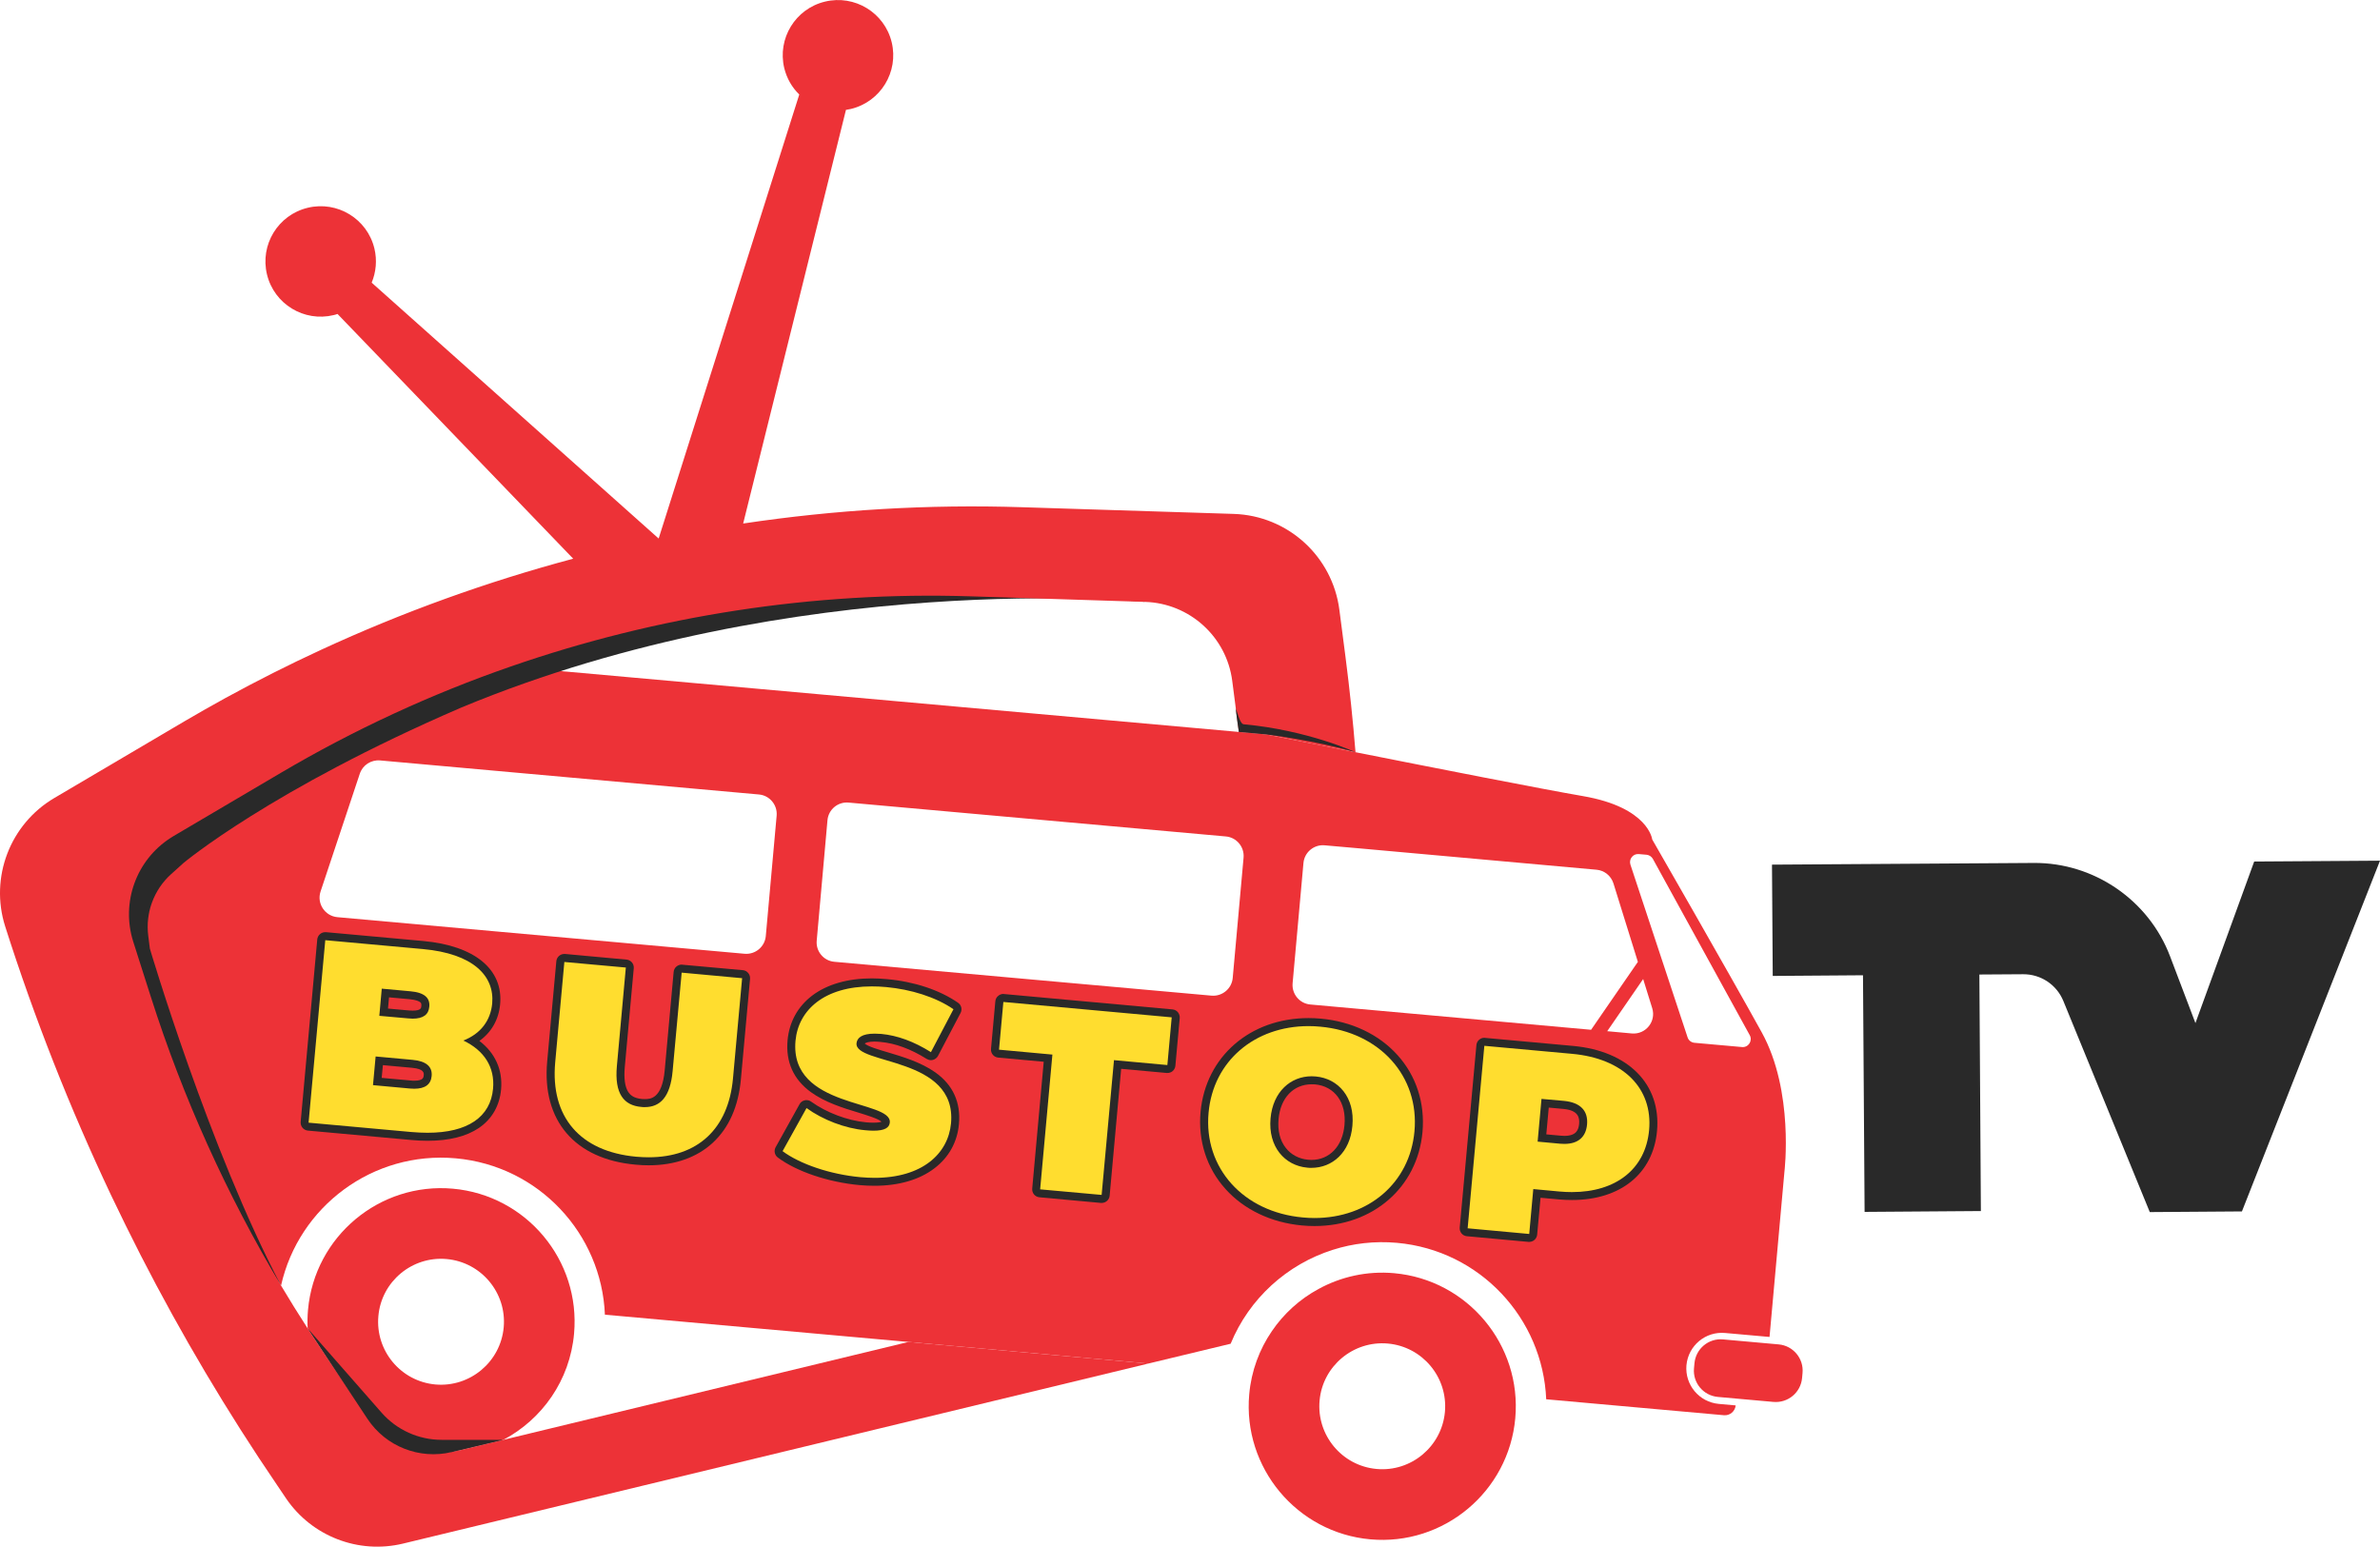 <svg xmlns="http://www.w3.org/2000/svg" xmlns:xlink="http://www.w3.org/1999/xlink" xmlns:xodm="http://www.corel.com/coreldraw/odm/2003" xml:space="preserve" width="397px" height="258px" style="shape-rendering:geometricPrecision; text-rendering:geometricPrecision; image-rendering:optimizeQuality; fill-rule:evenodd; clip-rule:evenodd" viewBox="0 0 252.36 164"> <defs> <style type="text/css"> <![CDATA[ .fil2 {fill:#FFDD2F;fill-rule:nonzero} .fil0 {fill:#ED3237;fill-rule:nonzero} .fil1 {fill:#292929;fill-rule:nonzero} ]]> </style> </defs> <g id="Layer_x0020_1">  <path class="fil0" d="M53.41 140.74c-0.33,3.67 -3.58,6.38 -7.24,6.06 -3.67,-0.33 -6.38,-3.58 -6.05,-7.25 0.32,-3.67 3.58,-6.38 7.24,-6.05 3.67,0.33 6.38,3.58 6.05,7.24zm7.46 0.67c0.7,-7.78 -5.06,-14.67 -12.84,-15.37 -7.78,-0.7 -14.67,5.06 -15.37,12.84 -0.06,0.66 -0.07,1.32 -0.04,1.97 0.61,0.95 1.24,1.89 1.87,2.83l4.18 6.13c2.25,3.31 6.32,4.88 10.21,3.94l4.49 -1.08c4.1,-2.17 7.06,-6.3 7.5,-11.26z"></path> <path class="fil0" d="M153.21 149.71c-0.33,3.66 -3.58,6.38 -7.24,6.05 -3.67,-0.33 -6.38,-3.58 -6.05,-7.25 0.32,-3.66 3.58,-6.38 7.24,-6.05 3.67,0.33 6.38,3.58 6.05,7.25zm-5.38 -14.71c-2.89,-0.26 -5.66,0.38 -8.03,1.68 -1.98,1.07 -3.68,2.61 -4.95,4.48 -1.31,1.92 -2.17,4.2 -2.39,6.68 -0.7,7.78 5.06,14.68 12.84,15.38 7.78,0.7 14.67,-5.06 15.37,-12.84 0.7,-7.78 -5.06,-14.68 -12.84,-15.38z"></path> <path class="fil0" d="M188.6 142.55l-5.9 -0.53c-1.54,-0.14 -2.89,1 -3.03,2.53l-0.05 0.54c-0.14,1.53 0.99,2.89 2.53,3.03l5.9 0.53c1.54,0.13 2.89,-1 3.03,-2.53l0.05 -0.54c0.14,-1.53 -0.99,-2.89 -2.53,-3.03z"></path> <path class="fil0" d="M173.03 109.58l-2.61 -0.24 3.81 -5.53 0.96 3.09c0.44,1.41 -0.69,2.81 -2.16,2.68zm-28.87 -2.6l-5.22 -0.47c-1.14,-0.1 -1.98,-1.11 -1.88,-2.25l1.15 -12.75c0.1,-1.14 1.11,-1.98 2.24,-1.88l3.86 0.34 24.98 2.25c0.83,0.07 1.54,0.65 1.79,1.45l2.59 8.32 -4.96 7.2 -24.55 -2.21zm29.61 -16.42l0.82 0.07c0.28,0.03 0.53,0.19 0.67,0.44l10.27 18.69c0.33,0.6 -0.14,1.33 -0.83,1.26l-5.03 -0.45c-0.34,-0.03 -0.63,-0.26 -0.73,-0.58l-6.06 -18.31c-0.19,-0.59 0.28,-1.18 0.89,-1.12zm-85.3 11.42c-1.14,-0.1 -1.98,-1.11 -1.87,-2.25l1.14 -12.76c0.1,-1.14 1.11,-1.98 2.25,-1.87l39.99 3.59c1.14,0.1 1.98,1.11 1.88,2.25l-1.15 12.75c-0.1,1.14 -1.11,1.98 -2.25,1.88l-39.99 -3.59zm-6.12 -15.49l-1.15 12.76c-0.1,1.14 -1.11,1.98 -2.25,1.88l-43.17 -3.88c-1.33,-0.12 -2.21,-1.45 -1.79,-2.72l4.16 -12.49c0.3,-0.91 1.19,-1.49 2.15,-1.41l40.17 3.61c1.14,0.1 1.98,1.11 1.88,2.25zm96.47 58.27c0.19,-2.08 2.02,-3.61 4.1,-3.42l4.71 0.42 1.58 -17.52c0,0 1.05,-8.54 -2.42,-14.8 -3.46,-6.27 -11.6,-20.43 -11.6,-20.43 0,0 -0.37,-3.4 -7.36,-4.6 -4.25,-0.73 -15.74,-2.99 -24.1,-4.65 -5.39,-1.07 -9.48,-1.89 -9.48,-1.89l-2.89 -0.26 -77.23 -6.93c-8.43,2.92 -16.58,6.69 -24.34,11.26l-11.37 6.7c-0.11,0.06 -0.22,0.13 -0.32,0.2 -1.52,4.47 -2.85,9.14 -3.34,12.99l1.22 3.82c3.41,10.72 8.06,21.01 13.82,30.66 1.88,-8.38 9.73,-14.28 18.52,-13.49 8.8,0.79 15.47,7.99 15.82,16.58l32.18 2.89 25.45 2.29 8.72 -2.1c1.96,-4.78 5.97,-8.42 10.84,-9.96 2.13,-0.68 4.43,-0.95 6.79,-0.74 8.8,0.79 15.47,8 15.83,16.59l18.84 1.69c0.63,0.06 1.19,-0.41 1.25,-1.04l-1.79 -0.16c-2.08,-0.19 -3.61,-2.02 -3.43,-4.1z"></path> <path class="fil1" d="M121.42 63.82c0,0 -36.91,-3.58 -72.48,11.19 -20.23,8.72 -29.49,16.5 -29.49,16.5l-1.32 1.19c-1.82,1.65 -2.72,4.08 -2.41,6.52l0.17 1.36c0,0 6.29,21.27 13.91,35.73 -11.43,-16.43 -19.8,-41.89 -19.8,-41.89l2.57 -6.97 37.19 -17.63c12.35,-5.85 25.86,-8.9 39.53,-8.83 9.86,0.04 21.55,0.69 32.13,2.83z"></path> <path class="fil0" d="M142.68 69.75l-0.66 -5.08c-0.73,-5.69 -5.48,-10 -11.21,-10.18l-22.45 -0.71c-9.93,-0.32 -19.82,0.27 -29.56,1.73l10.9 -43.86c0.18,-0.03 0.35,-0.06 0.53,-0.1 3.14,-0.76 5.08,-3.92 4.32,-7.07 -0.76,-3.14 -3.93,-5.07 -7.07,-4.31 -3.14,0.75 -5.08,3.92 -4.32,7.06 0.27,1.1 0.83,2.05 1.59,2.79l-14.91 47.08 -30.43 -27.13c0.46,-1.11 0.59,-2.37 0.29,-3.62 -0.76,-3.15 -3.93,-5.08 -7.07,-4.32 -3.15,0.76 -5.08,3.92 -4.32,7.07 0.76,3.14 3.92,5.07 7.07,4.31 0.14,-0.03 0.27,-0.07 0.41,-0.12l24.99 25.95c-9.14,2.44 -18.07,5.66 -26.69,9.64 -3.45,1.59 -6.85,3.31 -10.2,5.14 -1.45,0.8 -2.9,1.62 -4.33,2.46l-13.81 8.14c-4.69,2.77 -6.85,8.42 -5.2,13.61 3.1,9.73 6.85,19.23 11.2,28.44 1.03,2.16 2.08,4.3 3.17,6.43 4.32,8.43 9.16,16.59 14.51,24.44l0.91 1.35c2.74,4.02 7.68,5.92 12.4,4.78l79.03 -19.09 -25.45 -2.29 -42.95 10.38 -4.49 1.08c-3.89,0.94 -7.96,-0.63 -10.21,-3.94l-4.18 -6.13c-0.63,-0.94 -1.26,-1.88 -1.87,-2.83 -0.97,-1.5 -1.91,-3.01 -2.82,-4.54 -5.76,-9.65 -10.41,-19.94 -13.82,-30.66l-1.22 -3.82 -0.63 -1.98c-1.32,-4.16 0.32,-8.67 3.97,-11.01 0.1,-0.07 0.21,-0.14 0.32,-0.2l11.37 -6.7c7.76,-4.57 15.91,-8.34 24.34,-11.26 15.61,-5.42 32.14,-7.98 48.8,-7.45l18.49 0.59c4.72,0.15 8.64,3.7 9.24,8.38l0.7 5.41 2.89 0.26c0,0 4.09,0.82 9.48,1.89 -0.27,-3.34 -0.62,-6.68 -1.05,-10.01z"></path> <path class="fil1" d="M143.73 79.76c0,0 -5.06,-2.34 -11.83,-2.96 -0.22,-0.02 -0.41,-0.2 -0.86,-1.7 0,0.42 0.32,2.51 0.32,2.51l2.89 0.26c0,0 5.26,0.64 9.48,1.89z"></path> <path class="fil1" d="M32.62 140.85l6.34 9.59c1.94,2.93 5.5,4.34 8.93,3.53l5.48 -1.3 -6.55 0c-2.43,0 -4.75,-1.05 -6.35,-2.87l-7.85 -8.95z"></path> <path class="fil2" d="M43.3 107.56c0.16,0.02 0.31,0.02 0.45,0.02l0 0c1.12,0 1.31,-0.44 1.35,-0.88 0.04,-0.44 -0.13,-0.64 -0.27,-0.75 -0.26,-0.22 -0.71,-0.36 -1.34,-0.42l-2.62 -0.24 -0.19 2.03 2.62 0.24zm0.22 7.44c0.14,0.01 0.28,0.02 0.41,0.02 1.18,0 1.38,-0.52 1.42,-0.96 0.03,-0.31 0.1,-1.1 -1.63,-1.26l-3.51 -0.32 -0.2 2.2 3.51 0.32zm1.81 5.53c-0.56,0 -1.15,-0.02 -1.75,-0.08l-10.9 -0.99c-0.23,-0.02 -0.4,-0.23 -0.38,-0.46l1.77 -19.35c0.01,-0.11 0.06,-0.22 0.15,-0.29 0.07,-0.06 0.17,-0.1 0.27,-0.1 0.01,0 0.02,0 0.04,0l10.33 0.95c5.17,0.47 8.06,2.8 7.75,6.23 -0.16,1.71 -1.05,3.08 -2.55,3.92 1.91,1.17 2.84,2.96 2.64,5.12 -0.29,3.26 -2.91,5.05 -7.37,5.05z"></path> <path class="fil1" d="M40.47 114.29l0.13 -1.35 3.08 0.28c1.31,0.12 1.27,0.56 1.25,0.8 -0.02,0.23 -0.05,0.57 -1,0.57 -0.11,0 -0.24,0 -0.38,-0.02l-3.08 -0.28zm0.67 -7.35l0.11 -1.19 2.2 0.2c0.71,0.07 1,0.23 1.11,0.32 0.06,0.05 0.14,0.12 0.12,0.39 -0.02,0.23 -0.05,0.5 -0.93,0.5 -0.13,0 -0.26,-0.01 -0.41,-0.02l-2.2 -0.2zm-6.65 -8.1c-0.2,0 -0.39,0.07 -0.54,0.19 -0.18,0.15 -0.29,0.35 -0.31,0.58l-1.76 19.35c-0.04,0.46 0.3,0.88 0.77,0.92l10.89 0.99c0.62,0.06 1.22,0.09 1.79,0.09 2.28,0 4.12,-0.46 5.45,-1.36 1.38,-0.94 2.19,-2.35 2.35,-4.08 0.19,-2.08 -0.64,-3.89 -2.3,-5.15 1.28,-0.91 2.05,-2.26 2.2,-3.89 0.34,-3.7 -2.7,-6.2 -8.13,-6.7l-10.34 -0.94c-0.02,0 -0.05,0 -0.07,0zm9.44 16.6c1.15,0 1.76,-0.46 1.84,-1.35 0.09,-0.99 -0.58,-1.58 -2.02,-1.71l-3.92 -0.36 -0.28 3.04 3.93 0.36c0.16,0.01 0.31,0.02 0.45,0.02zm-0.18 -7.43c1.14,0 1.7,-0.44 1.77,-1.27 0.09,-0.94 -0.53,-1.5 -1.99,-1.63l-3.05 -0.28 -0.26 2.88 3.04 0.27c0.18,0.02 0.34,0.03 0.49,0.03zm-9.26 -8.32l10.34 0.94c5.33,0.48 7.62,2.84 7.36,5.77 -0.17,1.8 -1.21,3.21 -3.06,3.93 2.19,1.04 3.36,2.81 3.15,5.11 -0.27,2.99 -2.68,4.67 -6.95,4.67 -0.54,0 -1.11,-0.03 -1.72,-0.08l-10.89 -0.99 1.77 -19.35z"></path> <path class="fil2" d="M68.78 123.13c-0.44,0 -0.9,-0.02 -1.36,-0.06 -6.17,-0.56 -9.52,-4.48 -8.98,-10.47l0.97 -10.64c0.02,-0.22 0.21,-0.39 0.43,-0.39 0.01,0 0.02,0 0.03,0.01l6.53 0.59c0.23,0.02 0.4,0.23 0.38,0.46l-0.95 10.45c-0.12,1.32 0.03,2.31 0.44,2.94 0.36,0.55 0.94,0.86 1.76,0.93 0.12,0.01 0.23,0.02 0.34,0.02 0.95,0 2.25,-0.36 2.53,-3.43l0.95 -10.45c0.01,-0.11 0.07,-0.21 0.15,-0.28 0.08,-0.07 0.18,-0.1 0.28,-0.1 0.01,0 0.02,0 0.03,0l6.42 0.58c0.23,0.02 0.4,0.23 0.38,0.46l-0.97 10.65c-0.51,5.55 -3.92,8.73 -9.36,8.73z"></path> <path class="fil1" d="M59.84 101.15c-0.44,0 -0.81,0.33 -0.85,0.77l-0.97 10.64c-0.57,6.26 2.93,10.35 9.36,10.93 0.48,0.05 0.95,0.07 1.4,0.07 2.77,0 5.12,-0.83 6.81,-2.4 1.71,-1.59 2.71,-3.85 2.97,-6.73l0.97 -10.64c0.04,-0.46 -0.3,-0.88 -0.76,-0.92l-6.42 -0.58c-0.02,-0.01 -0.05,-0.01 -0.07,-0.01 -0.2,0 -0.39,0.07 -0.55,0.2 -0.17,0.14 -0.28,0.35 -0.3,0.57l-0.95 10.45c-0.28,3.04 -1.56,3.04 -2.11,3.04 -0.1,0 -0.2,0 -0.3,-0.01 -0.92,-0.08 -1.26,-0.46 -1.45,-0.74 -0.36,-0.55 -0.48,-1.45 -0.37,-2.67l0.95 -10.45c0.02,-0.23 -0.05,-0.45 -0.19,-0.62 -0.14,-0.17 -0.35,-0.28 -0.57,-0.3l-6.53 -0.6c-0.02,0 -0.05,0 -0.07,0zm0 0.85l6.52 0.59 -0.95 10.45c-0.27,2.96 0.76,4.17 2.58,4.33 0.13,0.02 0.26,0.02 0.38,0.02 1.62,0 2.7,-1.06 2.95,-3.81l0.96 -10.45 6.41 0.59 -0.97 10.64c-0.49,5.36 -3.76,8.35 -8.94,8.35 -0.42,0 -0.87,-0.02 -1.32,-0.06 -5.94,-0.54 -9.12,-4.21 -8.59,-10.01l0.97 -10.64z"></path> <path class="fil2" d="M92.73 125.31c-0.49,0 -1.01,-0.02 -1.54,-0.07 -3.22,-0.3 -6.55,-1.41 -8.46,-2.84 -0.17,-0.13 -0.22,-0.36 -0.12,-0.55l2.54 -4.56c0.05,-0.11 0.16,-0.18 0.27,-0.21 0.03,-0.01 0.07,-0.01 0.1,-0.01 0.08,0 0.17,0.03 0.24,0.08 1.69,1.22 4,2.09 6.02,2.27 0.31,0.03 0.59,0.05 0.83,0.05 1.28,0 1.31,-0.37 1.32,-0.48 0.05,-0.56 -1.41,-1 -2.83,-1.43 -3.03,-0.93 -7.62,-2.33 -7.17,-7.23 0.35,-3.8 3.61,-6.16 8.51,-6.16 0.5,0 1.03,0.02 1.56,0.07 2.8,0.26 5.48,1.14 7.34,2.42 0.18,0.13 0.24,0.36 0.14,0.55l-2.39 4.55c-0.06,0.1 -0.16,0.18 -0.27,0.21 -0.04,0.01 -0.07,0.01 -0.11,0.01 -0.08,0 -0.16,-0.02 -0.22,-0.06 -1.74,-1.09 -3.45,-1.72 -5.08,-1.87 -0.24,-0.02 -0.47,-0.03 -0.67,-0.03 -0.66,0 -1.44,0.11 -1.49,0.64 -0.05,0.5 1.45,0.94 2.77,1.33 3.06,0.91 7.68,2.27 7.24,7.16 -0.34,3.74 -3.69,6.16 -8.53,6.16z"></path> <path class="fil1" d="M92.44 103.74c-2.57,0 -4.76,0.64 -6.33,1.83 -1.53,1.17 -2.42,2.8 -2.6,4.72 -0.21,2.31 0.62,4.16 2.47,5.51 1.5,1.09 3.44,1.69 5,2.16 0.88,0.27 2.18,0.67 2.49,0.98 -0.11,0.04 -0.35,0.1 -0.86,0.1 -0.23,0 -0.5,-0.01 -0.79,-0.04 -1.95,-0.18 -4.18,-1.02 -5.81,-2.19 -0.14,-0.11 -0.32,-0.16 -0.49,-0.16 -0.07,0 -0.13,0 -0.19,0.02 -0.24,0.05 -0.44,0.2 -0.55,0.41l-2.54 4.57c-0.2,0.37 -0.1,0.83 0.23,1.08 2.01,1.5 5.34,2.62 8.68,2.93 0.54,0.05 1.07,0.07 1.58,0.07 2.57,0 4.77,-0.64 6.35,-1.85 1.53,-1.16 2.43,-2.79 2.6,-4.69 0.21,-2.3 -0.63,-4.15 -2.5,-5.48 -1.52,-1.08 -3.47,-1.66 -5.04,-2.13 -0.86,-0.25 -2.15,-0.63 -2.45,-0.93 0.09,-0.09 0.43,-0.21 1.05,-0.21 0.19,0 0.41,0.02 0.63,0.04 1.57,0.14 3.21,0.75 4.89,1.8 0.14,0.08 0.29,0.13 0.45,0.13 0.07,0 0.15,-0.01 0.22,-0.03 0.23,-0.06 0.42,-0.22 0.53,-0.42l2.39 -4.55c0.2,-0.38 0.09,-0.85 -0.27,-1.09 -1.95,-1.35 -4.63,-2.24 -7.54,-2.5 -0.55,-0.05 -1.09,-0.08 -1.6,-0.08zm0 0.85c0.48,0 0.99,0.02 1.52,0.07 2.6,0.24 5.23,1.04 7.14,2.35l-2.39 4.55c-1.82,-1.14 -3.57,-1.77 -5.26,-1.93 -0.26,-0.02 -0.5,-0.03 -0.71,-0.03 -1.36,0 -1.86,0.45 -1.92,1.02 -0.21,2.32 10.67,1.36 10.02,8.49 -0.3,3.23 -3.06,5.78 -8.11,5.78 -0.48,0 -0.98,-0.03 -1.5,-0.07 -3.23,-0.3 -6.42,-1.4 -8.25,-2.76l2.54 -4.57c1.72,1.25 4.09,2.16 6.22,2.35 0.33,0.03 0.61,0.05 0.87,0.05 1.21,0 1.69,-0.32 1.74,-0.87 0.22,-2.43 -10.65,-1.44 -10,-8.66 0.3,-3.27 3.06,-5.77 8.09,-5.77z"></path> <path class="fil2" d="M116.78 127.12l-6.53 -0.59c-0.11,-0.01 -0.21,-0.07 -0.29,-0.15 -0.07,-0.09 -0.1,-0.2 -0.09,-0.31l1.26 -13.87 -5.24 -0.48c-0.11,-0.01 -0.22,-0.06 -0.29,-0.15 -0.07,-0.09 -0.11,-0.2 -0.1,-0.31l0.47 -5.06c0.02,-0.22 0.2,-0.38 0.42,-0.38 0.01,0 0.02,0 0.04,0l17.85 1.63c0.24,0.02 0.41,0.22 0.39,0.46l-0.46 5.06c-0.01,0.11 -0.07,0.21 -0.16,0.28 -0.07,0.07 -0.17,0.1 -0.27,0.1 -0.01,0 -0.02,0 -0.03,0l-5.25 -0.48 -1.26 13.87c-0.02,0.22 -0.21,0.39 -0.43,0.39 -0.01,0 -0.02,-0.01 -0.03,-0.01z"></path> <path class="fil1" d="M106.39 105.39c-0.2,0 -0.39,0.07 -0.54,0.2 -0.18,0.14 -0.29,0.35 -0.31,0.57l-0.46 5.06c-0.04,0.47 0.3,0.88 0.77,0.92l4.82 0.44 -1.22 13.45c-0.02,0.22 0.05,0.45 0.19,0.62 0.14,0.17 0.35,0.28 0.57,0.3l6.53 0.6c0.02,0 0.05,0 0.07,0 0.44,0 0.81,-0.33 0.85,-0.77l1.22 -13.45 4.83 0.44c0.02,0 0.05,0 0.07,0 0.2,0 0.39,-0.06 0.55,-0.19 0.17,-0.14 0.28,-0.35 0.3,-0.58l0.46 -5.05c0.04,-0.47 -0.3,-0.88 -0.77,-0.92l-17.86 -1.63c-0.02,0 -0.05,-0.01 -0.07,-0.01zm0 0.85l17.85 1.63 -0.46 5.06 -5.66 -0.52 -1.31 14.29 -6.52 -0.59 1.3 -14.29 -5.66 -0.52 0.46 -5.06z"></path> <path class="fil2" d="M139.08 114.54c-2.13,0 -3.71,1.64 -3.93,4.08 -0.13,1.33 0.17,2.49 0.85,3.36 0.64,0.81 1.58,1.31 2.66,1.41 0.13,0.01 0.26,0.02 0.39,0.02 2.13,0 3.71,-1.64 3.93,-4.08 0.24,-2.6 -1.21,-4.56 -3.51,-4.77 -0.13,-0.01 -0.26,-0.02 -0.39,-0.02zm0.3 15.03c-0.42,0 -0.85,-0.02 -1.28,-0.06 -6.57,-0.6 -10.93,-5.46 -10.38,-11.57 0.52,-5.63 5.05,-9.56 11.03,-9.56 0.42,0 0.85,0.02 1.27,0.06 3.16,0.28 5.95,1.6 7.84,3.71 1.91,2.12 2.81,4.91 2.54,7.86 -0.51,5.63 -5.04,9.56 -11.02,9.56z"></path> <path class="fil1" d="M139.05 122.99c-0.12,0 -0.23,-0.01 -0.35,-0.02 -0.96,-0.09 -1.8,-0.53 -2.36,-1.25 -0.62,-0.78 -0.88,-1.84 -0.77,-3.06 0.2,-2.25 1.58,-3.69 3.51,-3.69 0.12,0 0.23,0 0.35,0.01 2.09,0.19 3.35,1.92 3.13,4.31 -0.2,2.25 -1.58,3.7 -3.51,3.7zm-0.3 -15.04l0 0c-6.21,0 -10.91,4.1 -11.45,9.95 -0.28,3.07 0.66,5.98 2.65,8.18 1.97,2.19 4.85,3.56 8.12,3.86 0.43,0.04 0.88,0.06 1.31,0.06 6.2,0 10.91,-4.09 11.45,-9.95 0.28,-3.07 -0.66,-5.98 -2.65,-8.18 -1.97,-2.19 -4.85,-3.56 -8.12,-3.86 -0.44,-0.04 -0.88,-0.06 -1.31,-0.06zm0.3 15.88c2.22,0 4.1,-1.62 4.35,-4.46 0.28,-3.01 -1.49,-5.01 -3.89,-5.23 -0.15,-0.01 -0.29,-0.02 -0.43,-0.02 -2.22,0 -4.1,1.62 -4.36,4.46 -0.27,3.01 1.5,5.01 3.9,5.23 0.15,0.02 0.29,0.02 0.43,0.02zm-0.3 -15.03c0.41,0 0.82,0.02 1.24,0.06 6.3,0.57 10.53,5.25 9.99,11.11 -0.5,5.47 -4.89,9.18 -10.6,9.18 -0.41,0 -0.82,-0.02 -1.24,-0.06 -6.3,-0.57 -10.53,-5.25 -9.99,-11.11 0.49,-5.47 4.89,-9.18 10.6,-9.18z"></path> <path class="fil2" d="M165.46 120.85c0.14,0.01 0.28,0.01 0.41,0.01l0 0c1.24,0 1.89,-0.54 1.99,-1.66 0.11,-1.24 -0.56,-1.91 -2.07,-2.05l-1.95 -0.17 -0.34 3.69 1.96 0.18zm-3.35 10.41l-6.52 -0.6c-0.12,-0.01 -0.22,-0.06 -0.29,-0.15 -0.07,-0.08 -0.11,-0.2 -0.1,-0.31l1.77 -19.35c0.02,-0.22 0.2,-0.38 0.42,-0.38 0.01,0 0.02,0 0.04,0l9.31 0.85c5.62,0.51 8.97,3.87 8.54,8.56 -0.39,4.28 -3.69,6.94 -8.6,6.94 -0.43,0 -0.89,-0.02 -1.34,-0.06l-2.37 -0.22 -0.4 4.33c-0.02,0.22 -0.2,0.39 -0.42,0.39 -0.01,0 -0.03,0 -0.04,0z"></path> <path class="fil1" d="M163.96 120.28l0.26 -2.84 1.53 0.14c1.61,0.14 1.75,0.92 1.69,1.59 -0.06,0.63 -0.29,1.27 -1.57,1.27 -0.12,0 -0.24,-0.01 -0.38,-0.02l-1.53 -0.14zm-6.57 -10.24c-0.43,0 -0.8,0.33 -0.84,0.77l-1.77 19.35c-0.02,0.23 0.05,0.45 0.19,0.62 0.15,0.18 0.35,0.28 0.58,0.3l6.52 0.6c0.03,0 0.05,0 0.08,0 0.43,0 0.8,-0.33 0.84,-0.77l0.36 -3.91 1.95 0.18c0.47,0.04 0.93,0.06 1.38,0.06 5.15,0 8.61,-2.8 9.02,-7.32 0.45,-4.95 -3.05,-8.49 -8.92,-9.02l-9.31 -0.85c-0.03,-0.01 -0.06,-0.01 -0.08,-0.01zm8.48 11.25c1.5,0 2.29,-0.76 2.41,-2.05 0.13,-1.41 -0.65,-2.34 -2.45,-2.51l-2.38 -0.21 -0.41 4.53 2.38 0.22c0.16,0.01 0.31,0.02 0.45,0.02zm-8.48 -10.4l9.31 0.85c5.39,0.49 8.57,3.62 8.16,8.1 -0.38,4.11 -3.51,6.56 -8.18,6.56 -0.42,0 -0.86,-0.02 -1.31,-0.06l-2.79 -0.26 -0.43 4.76 -6.53 -0.6 1.77 -19.35z"></path> <path class="fil1" d="M239.02 91.35l-6.23 17.13 -2.69 -7.08c-2.26,-5.97 -8.08,-9.94 -14.43,-9.9l-27.78 0.18 0.08 11.8 9.57 -0.07 0.17 25.09 12.33 -0.09 -0.16 -25.08 4.64 -0.03c1.88,-0.01 3.56,1.11 4.27,2.85l9.16 22.37 9.77 -0.07 14.64 -37.19 -13.34 0.09z"></path> </g> </svg>